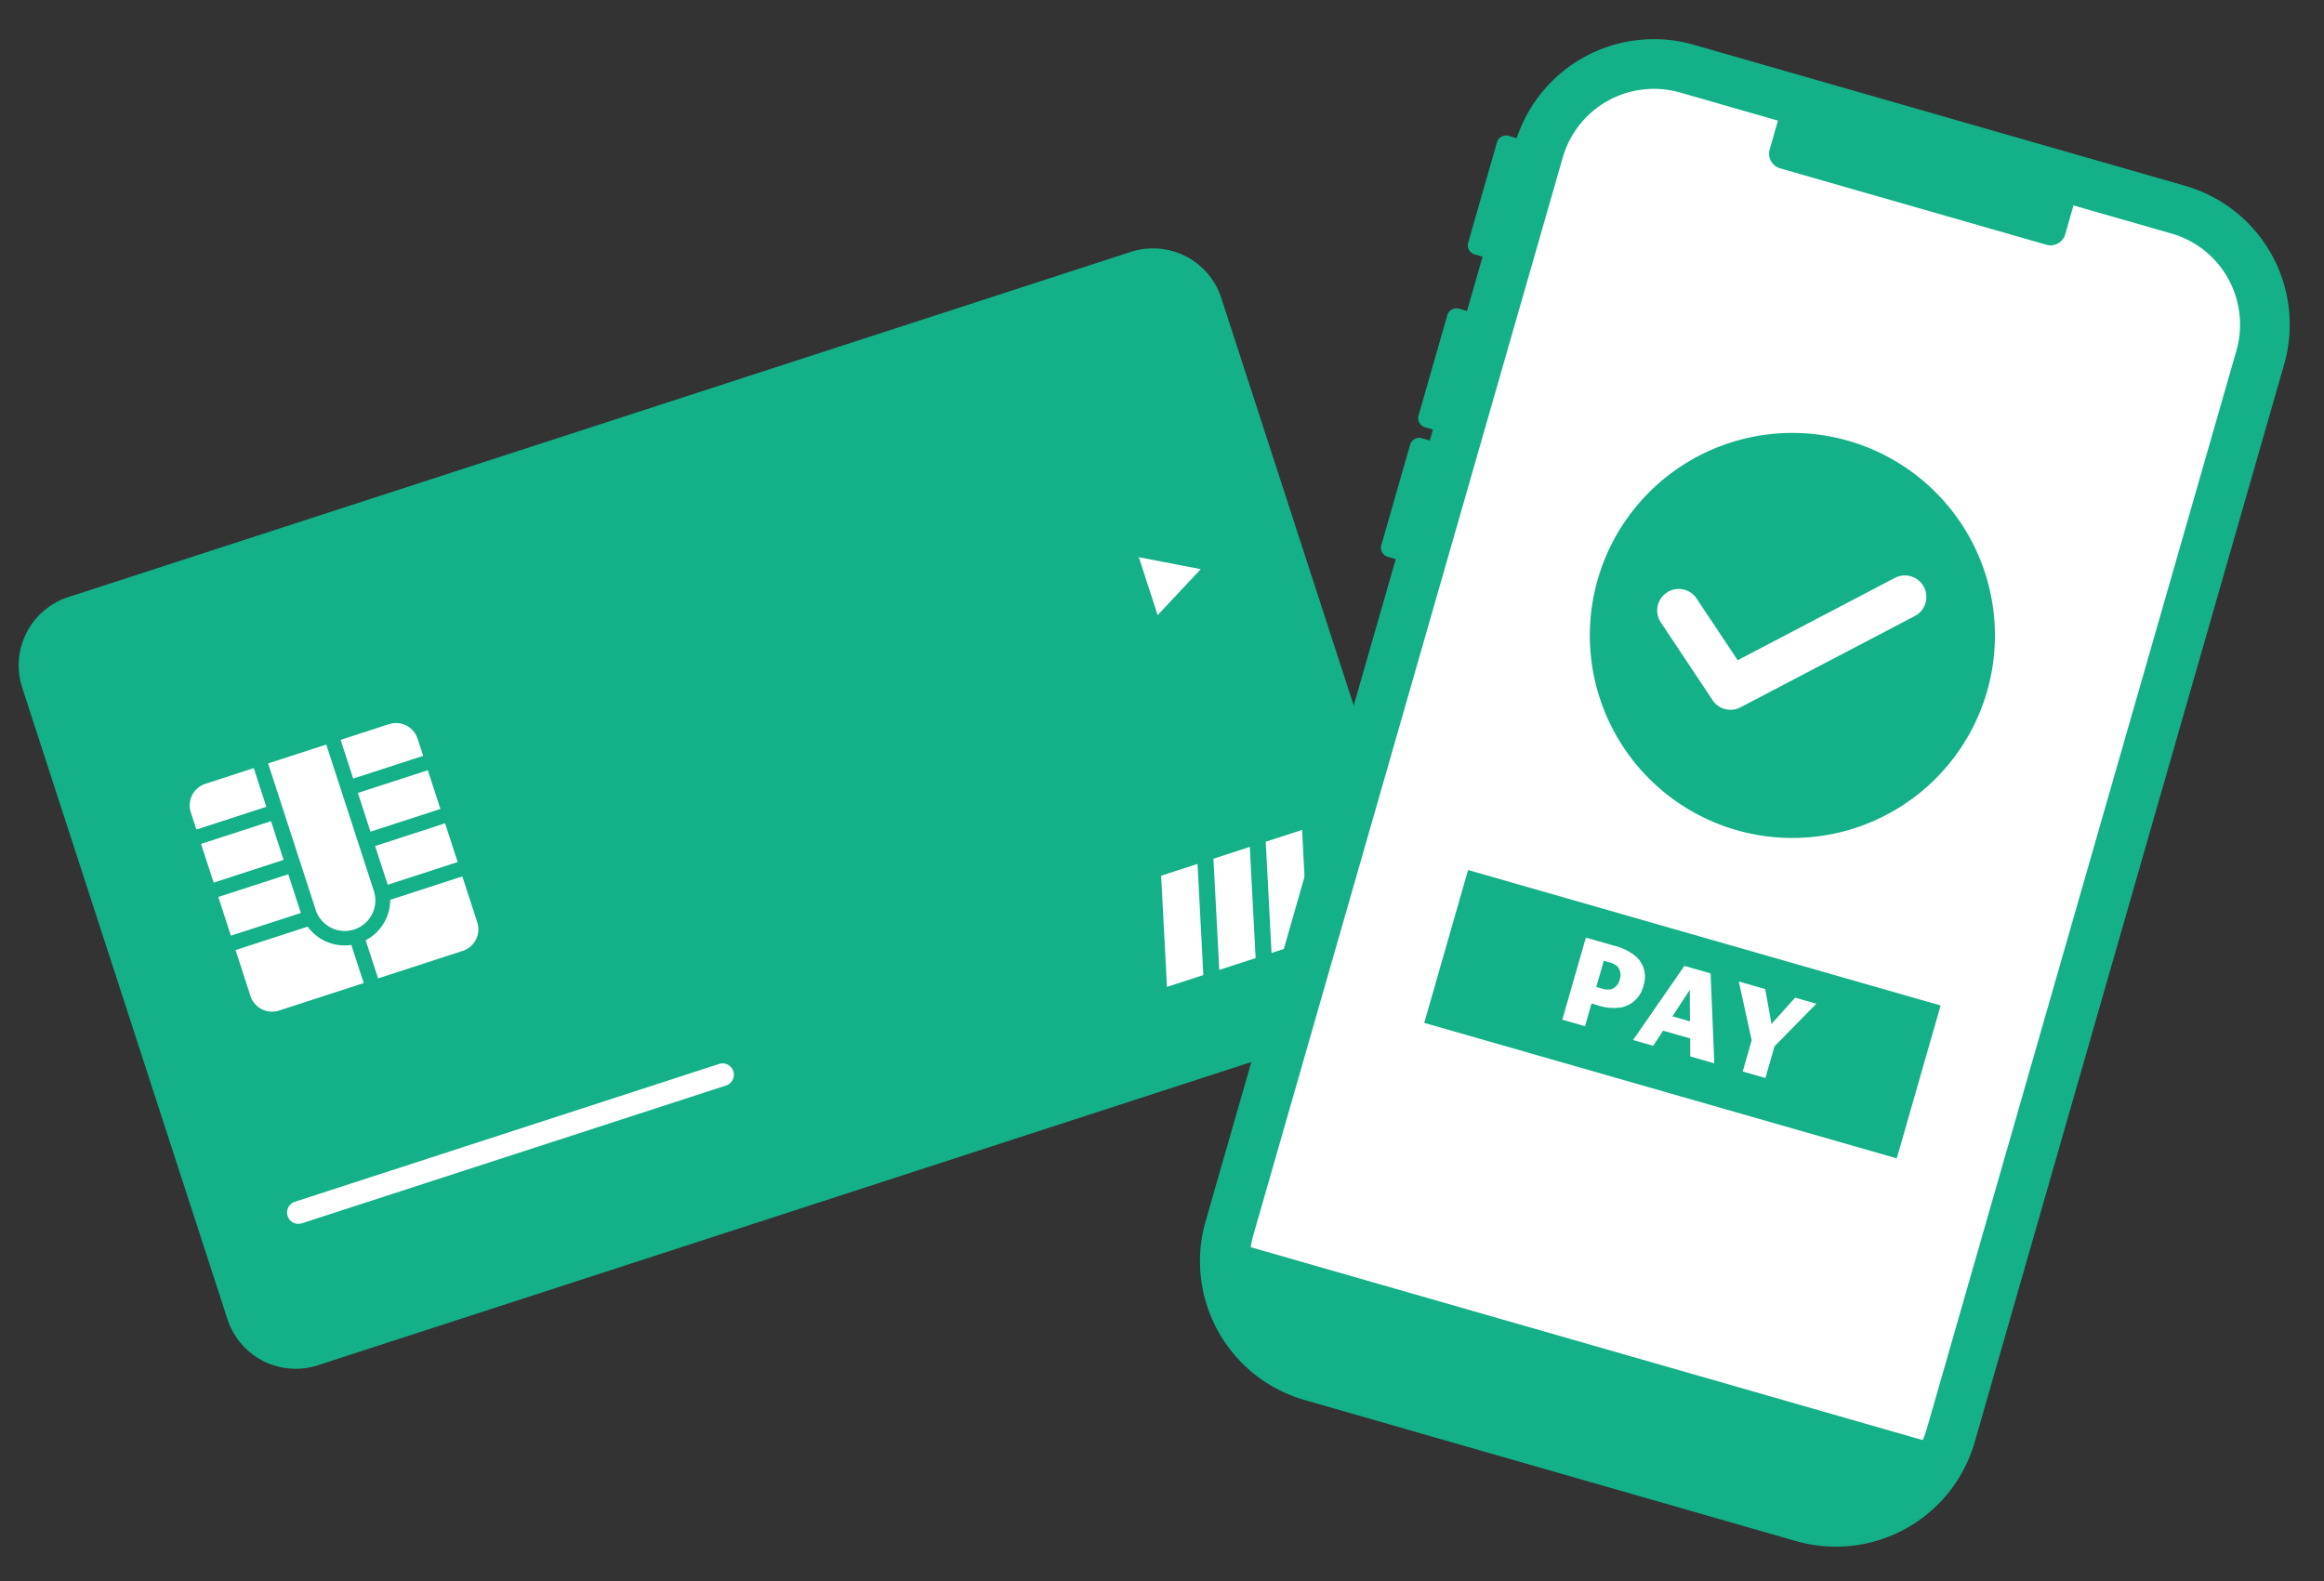 <svg xmlns="http://www.w3.org/2000/svg" xmlns:xlink="http://www.w3.org/1999/xlink" width="205.763" height="140" viewBox="0 0 205.763 140">
  <rect x="0" y="0" width="205.763" height="140" fill="#333333" stroke="none"/>
  <defs>
    <clipPath id="clip-path">
      <rect id="長方形_1461" data-name="長方形 1461" width="111.637" height="71.528" fill="none"/>
    </clipPath>
    <clipPath id="clip-path-2">
      <rect id="長方形_1467" data-name="長方形 1467" width="72.427" height="124.874" fill="none"/>
    </clipPath>
  </defs>
  <g id="グループ_2356" data-name="グループ 2356" transform="translate(-391.879 -2575.693)">
    <g id="グループ_2345" data-name="グループ 2345" transform="matrix(0.951, -0.309, 0.309, 0.951, 391.879, 2630.531)">
      <g id="グループ_2344" data-name="グループ 2344" clip-path="url(#clip-path)">
        <path id="パス_20460" data-name="パス 20460" d="M105.287,0H6.351A6.358,6.358,0,0,0,0,6.351V65.178a6.358,6.358,0,0,0,6.351,6.351h98.936a6.358,6.358,0,0,0,6.351-6.351V6.351A6.358,6.358,0,0,0,105.287,0" transform="translate(0 0)" fill="#14b087"/>
        <path id="パス_20461" data-name="パス 20461" d="M0,0,4.889,2.7,0,5.391Z" transform="translate(97.6 25.934)" fill="#fff"/>
        <path id="パス_20462" data-name="パス 20462" d="M0,9.524H3.386L5.938,0H2.552Z" transform="translate(88.211 53.368)" fill="#fff"/>
        <path id="パス_20463" data-name="パス 20463" d="M0,9.524H3.386L5.938,0H2.552Z" transform="translate(93.079 53.368)" fill="#fff"/>
        <path id="パス_20464" data-name="パス 20464" d="M0,9.524H3.386L5.938,0H2.552Z" transform="translate(97.946 53.368)" fill="#fff"/>
        <path id="パス_20465" data-name="パス 20465" d="M40.493,2.006H1A1,1,0,0,1,1,0h39.49a1,1,0,0,1,0,2.006" transform="translate(7.894 57.128)" fill="#fff"/>
        <path id="パス_20466" data-name="パス 20466" d="M21.114,2.005v1.6H14.6V0h4.507a2.008,2.008,0,0,1,2.005,2.005M7.849,0h5.415V13.581a2.708,2.708,0,1,1-5.415,0ZM14.6,9.886h6.513v3.606H14.6Zm0-4.943h6.513V8.549H14.6ZM2.005,0H6.513V3.606H0v-1.6A2.008,2.008,0,0,1,2.005,0M0,4.943H6.513V8.549H0Zm6.513,8.549H0V9.886H6.513ZM0,19.108V14.829H6.712a4.053,4.053,0,0,0,3.177,2.736v3.549H2.005A2.008,2.008,0,0,1,0,19.108m19.109,2.005H11.226V17.565A4.053,4.053,0,0,0,14.4,14.829h6.712v4.279a2.008,2.008,0,0,1-2.005,2.005" transform="translate(10.784 19.477)" fill="#fff"/>
      </g>
    </g>
    <g id="グループ_2355" data-name="グループ 2355" transform="translate(528.021 2575.693) rotate(16)">
      <g id="グループ_2354" data-name="グループ 2354" clip-path="url(#clip-path-2)">
        <path id="パス_20478" data-name="パス 20478" d="M7.169,0,58.127.016a7.134,7.134,0,0,1,7.132,7.137l-.033,102.734a7.135,7.135,0,0,1-7.137,7.132L7.131,117A7.134,7.134,0,0,1,0,109.866L.033,7.132A7.134,7.134,0,0,1,7.169,0" transform="translate(4.358 3.602)" fill="#fff"/>
        <path id="パス_20479" data-name="パス 20479" d="M58.059,124.874h0l-45.271-.014A12.788,12.788,0,0,1,0,112.068L.032,12.783A12.8,12.8,0,0,1,12.819,0h0L58.094.015A12.788,12.788,0,0,1,70.878,12.805l-.033,99.285a12.786,12.786,0,0,1-12.786,12.783M12.819,4.4a8.4,8.4,0,0,0-8.388,8.385L4.4,112.07a8.387,8.387,0,0,0,8.385,8.39l45.272.015h0a8.387,8.387,0,0,0,8.387-8.385L66.478,12.8a8.387,8.387,0,0,0-8.385-8.39L12.822,4.4Z" transform="translate(1.549 0)" fill="#14b087"/>
        <path id="パス_20480" data-name="パス 20480" d="M0,0V1.623C0,5.968,4.737,9.492,10.585,9.494l45.271.014c5.847,0,10.588-3.518,10.59-7.863V.022Z" transform="translate(3.748 113.167)" fill="#14b087"/>
        <path id="パス_20481" data-name="パス 20481" d="M25.874,6.215,1.347,6.207A1.347,1.347,0,0,1,0,4.859V1.347A1.348,1.348,0,0,1,1.349,0L25.876.008a1.348,1.348,0,0,1,1.347,1.348V4.868a1.348,1.348,0,0,1-1.348,1.347" transform="translate(23.395 2.203)" fill="#14b087"/>
        <path id="パス_20482" data-name="パス 20482" d="M1.807,10.921H.839A.839.839,0,0,1,0,10.082L0,.839A.839.839,0,0,1,.842,0h.969A.839.839,0,0,1,2.649.84l0,9.243a.839.839,0,0,1-.839.839" transform="translate(0.004 28.196)" fill="#14b087"/>
        <path id="パス_20483" data-name="パス 20483" d="M1.807,10.921H.839A.839.839,0,0,1,0,10.082L0,.839A.839.839,0,0,1,.842,0h.969A.839.839,0,0,1,2.649.84l0,9.243a.839.839,0,0,1-.839.839" transform="translate(0.009 12.271)" fill="#14b087"/>
        <path id="パス_20484" data-name="パス 20484" d="M1.807,10.921H.839A.839.839,0,0,1,0,10.082L0,.839A.839.839,0,0,1,.842,0h.969A.839.839,0,0,1,2.649.84l0,9.243a.839.839,0,0,1-.839.839" transform="translate(0 40.131)" fill="#14b087"/>
        <rect id="長方形_1466" data-name="長方形 1466" width="43.524" height="14.081" transform="translate(15.313 75.756)" fill="#14b087"/>
        <path id="パス_20485" data-name="パス 20485" d="M2.557,0A4.63,4.63,0,0,1,4.85.444,2.439,2.439,0,0,1,6.076,2.708,2.527,2.527,0,0,1,4.728,5.071a4.518,4.518,0,0,1-2.193.4H2.092V7.564H0L0,0ZM2.093,3.944h.443a1.666,1.666,0,0,0,.905-.181A1.168,1.168,0,0,0,3.9,2.737a1.169,1.169,0,0,0-.462-1.026,1.666,1.666,0,0,0-.905-.181H2.094Z" transform="translate(26.987 78.635)" fill="#fff"/>
        <path id="パス_20486" data-name="パス 20486" d="M5.27,7.564,4.818,6.035H2.323L1.85,7.563H0L2.557,0H4.971L7.482,7.565Zm-2.5-2.978H4.386L3.6,1.912Z" transform="translate(33.507 78.637)" fill="#fff"/>
        <path id="パス_20487" data-name="パス 20487" d="M2.434,0,3.821,2.817,5.189,0H7.14L4.624,4.648V7.564H2.532V4.688L0,0Z" transform="translate(41.074 78.639)" fill="#fff"/>
        <path id="パス_20488" data-name="パス 20488" d="M35.868,17.791A17.934,17.934,0,1,1,17.791,0,17.935,17.935,0,0,1,35.868,17.791" transform="translate(19.255 29.941)" fill="#14b087"/>
        <path id="パス_20489" data-name="パス 20489" d="M8.159,15.855A1.9,1.9,0,0,1,6.911,15.4l-6.239-5.3A1.906,1.906,0,1,1,3.14,7.2l4.931,4.187L19.458.527a1.906,1.906,0,0,1,2.631,2.758L9.46,15.328a1.9,1.9,0,0,1-1.3.527" transform="translate(25.067 39.93)" fill="#fff"/>
      </g>
    </g>
  </g>
</svg>
